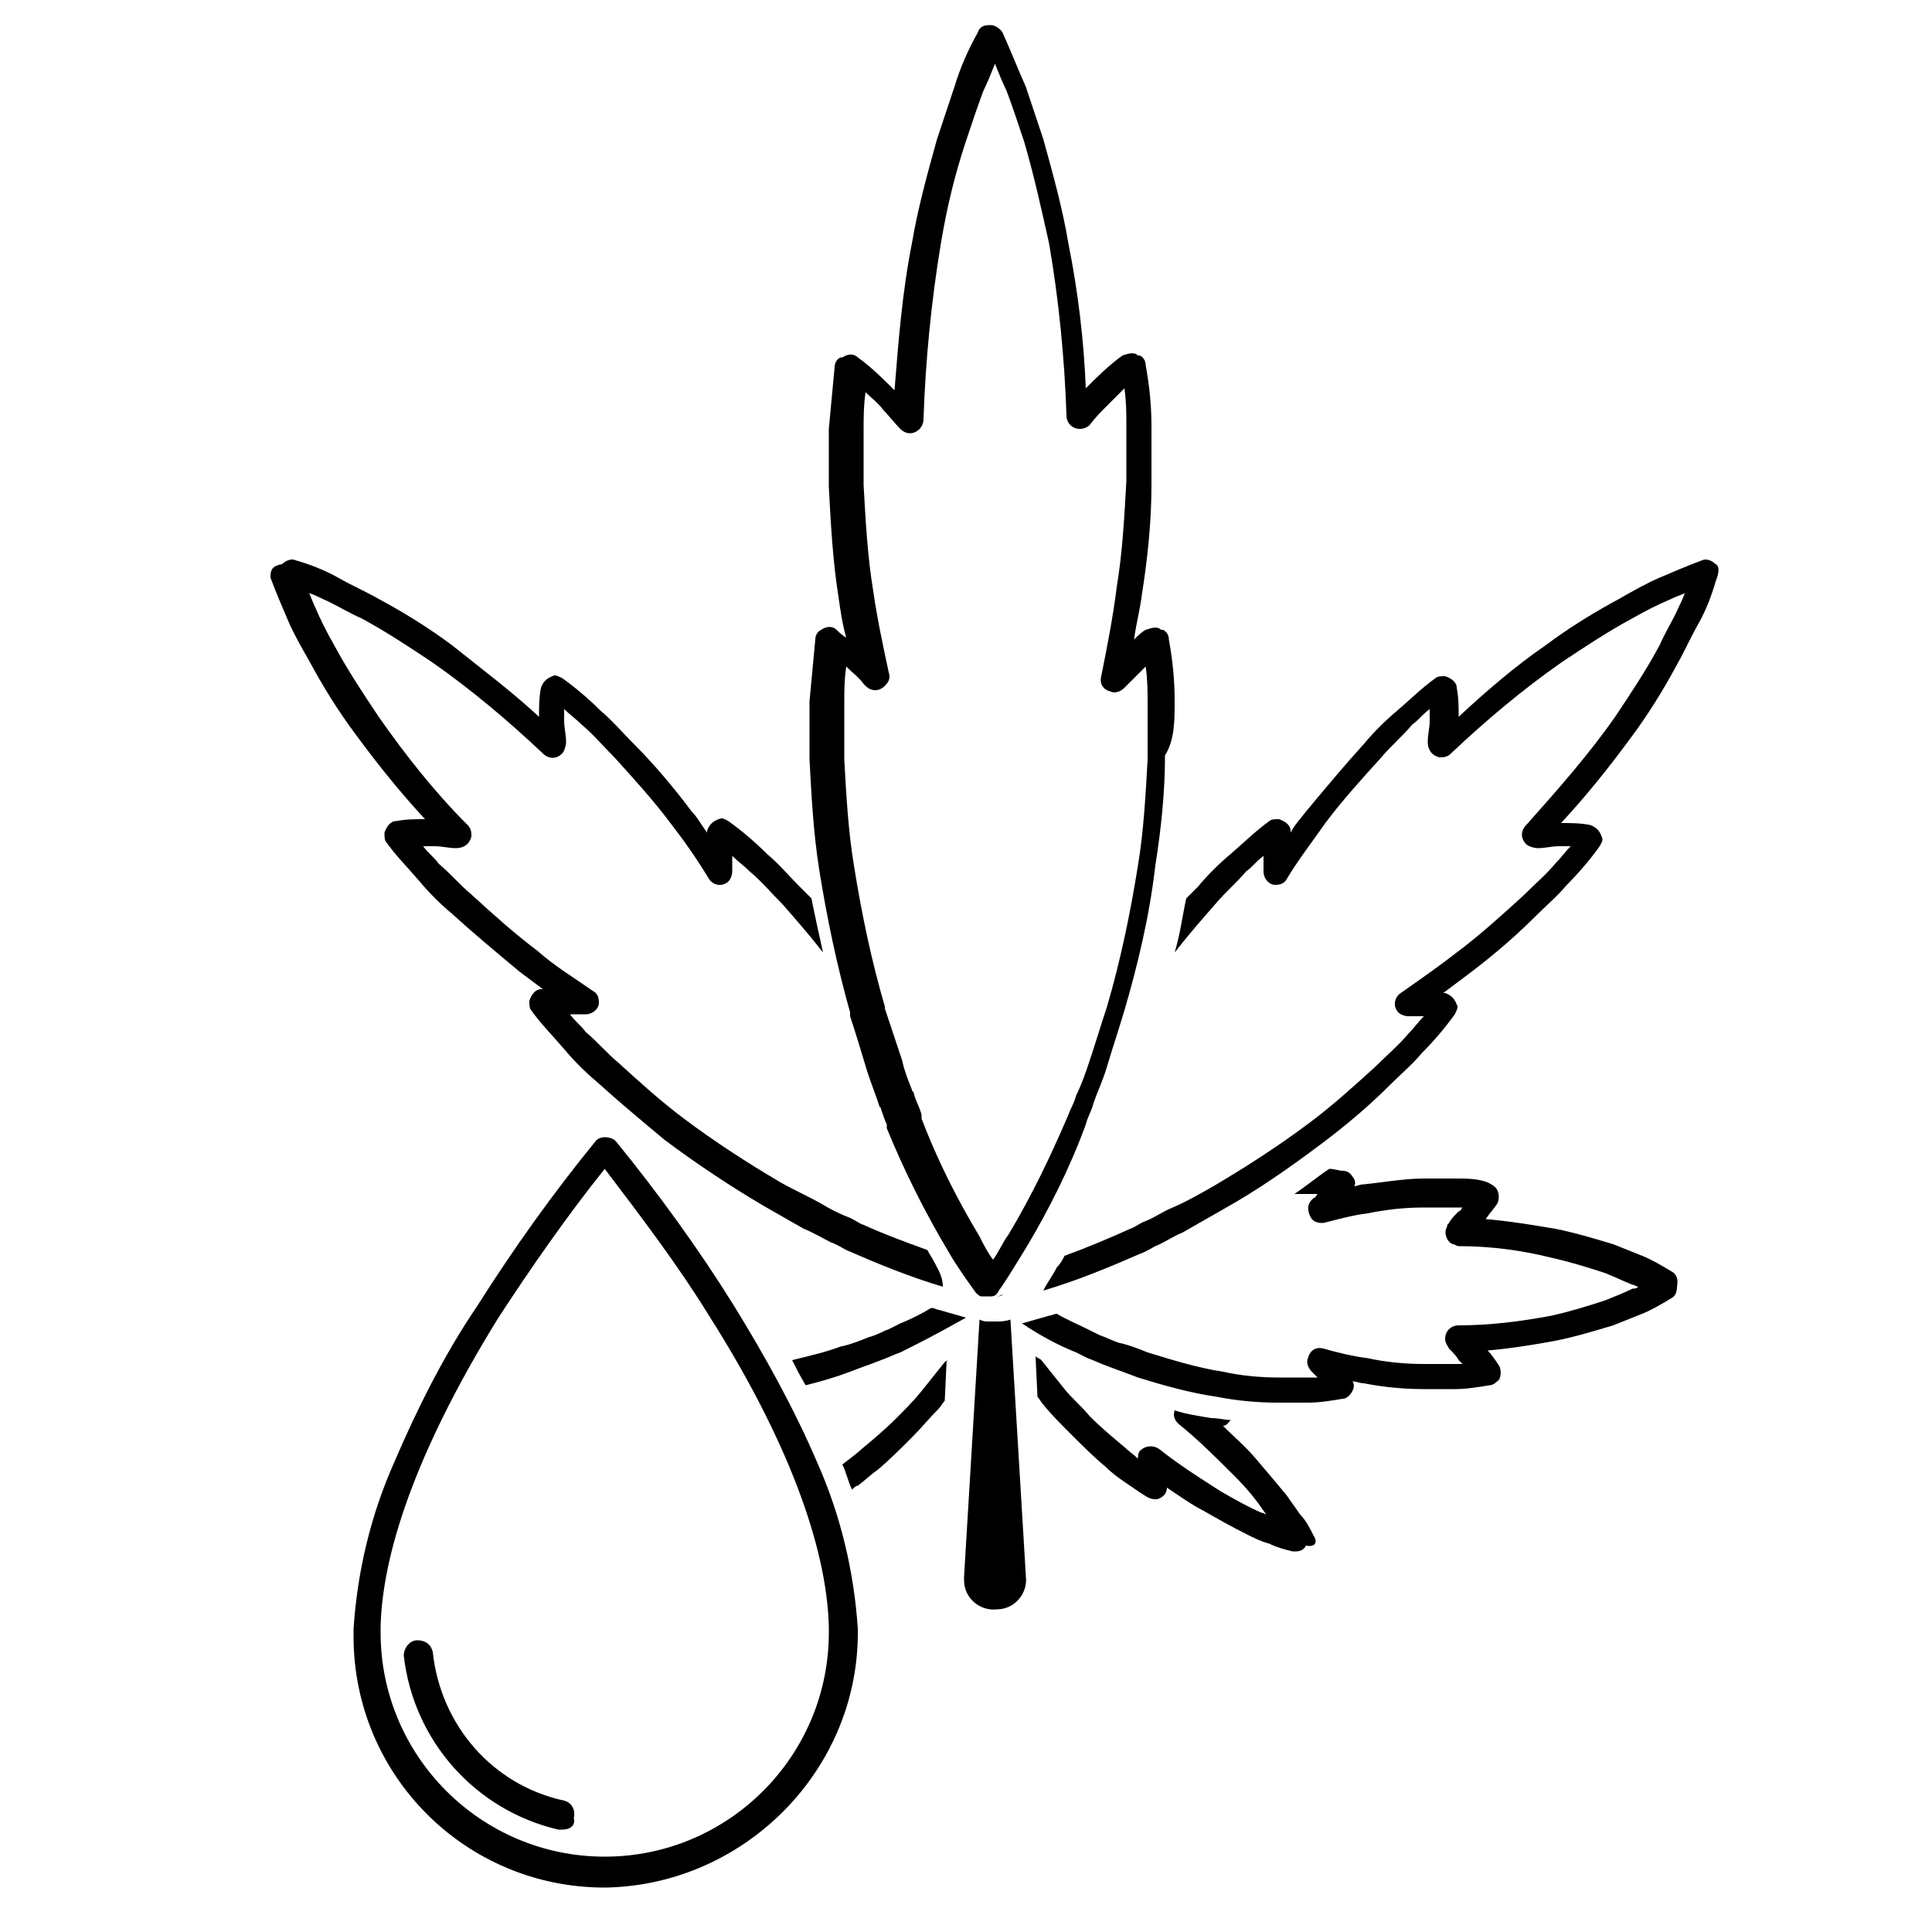 <svg xmlns="http://www.w3.org/2000/svg" xmlns:xlink="http://www.w3.org/1999/xlink" x="0px" y="0px" viewBox="0 0 100 100" style="enable-background:new 0 0 100 100;" xml:space="preserve"><style type="text/css">	.icon-box-0{fill:currentcolor;}</style><g>	<g>		<path class="icon-box-0" d="M51.2,68.5c-0.2,0-0.3-0.1-0.5-0.1l0,0C50.9,68.4,51,68.4,51.2,68.5"></path>		<path class="icon-box-0" d="M51.7,67.1L51.7,67.1L51.7,67.1c-0.1,0-0.1,0-0.1,0h0c0,0,0,0,0,0c0.1,0,0.2,0,0.3-0.1   L51.7,67.1 M51.4,67.1l-0.2,0h0C51.2,67.1,51.3,67.1,51.4,67.1C51.3,67.1,51.3,67.1,51.4,67.1C51.4,67.1,51.4,67.1,51.4,67.1   C51.4,67.1,51.4,67.1,51.4,67.1l0.1,0c0,0,0,0,0,0C51.5,67.1,51.4,67.1,51.4,67.1"></path>		<path class="icon-box-0" d="M60.8,36.3L60.8,36.3c0-1.1-0.1-2.1-0.3-3.2c0-0.2-0.1-0.4-0.3-0.5l-0.1,0   c-0.2-0.2-0.5-0.1-0.8,0c-0.2,0.1-0.4,0.3-0.6,0.5c0.1-0.8,0.3-1.5,0.4-2.3c0.3-1.9,0.5-3.8,0.5-5.7c0-1,0-2,0-3   c0-1.1-0.1-2.1-0.3-3.2c0-0.2-0.1-0.4-0.3-0.5l-0.1,0c-0.2-0.2-0.5-0.1-0.8,0c-0.7,0.5-1.3,1.1-1.9,1.7c-0.1-2.5-0.4-5-0.9-7.5   c-0.3-1.8-0.8-3.6-1.3-5.4c-0.3-0.9-0.6-1.8-0.9-2.7c-0.4-0.9-0.8-1.9-1.2-2.8c-0.1-0.2-0.4-0.4-0.6-0.4h-0.1   c-0.3,0-0.5,0.1-0.6,0.4c-0.5,0.9-0.9,1.8-1.2,2.8c-0.3,0.9-0.6,1.8-0.9,2.7c-0.5,1.8-1,3.6-1.3,5.4c-0.5,2.5-0.7,5.1-0.9,7.6   c-0.6-0.6-1.2-1.2-1.9-1.7c-0.2-0.2-0.5-0.2-0.8,0l-0.1,0c-0.2,0.1-0.3,0.3-0.3,0.5c-0.1,1.1-0.2,2.1-0.3,3.2c0,1,0,2,0,3   c0.1,1.9,0.2,3.8,0.5,5.7c0.1,0.7,0.2,1.4,0.4,2.1c-0.2-0.1-0.4-0.3-0.5-0.4c-0.2-0.2-0.5-0.2-0.8,0l0,0c-0.2,0.1-0.3,0.3-0.3,0.5   c-0.1,1.1-0.2,2.1-0.3,3.2c0,1,0,2,0,3c0.1,1.9,0.2,3.8,0.5,5.7c0.4,2.5,0.9,4.9,1.6,7.4c0,0.1,0,0.1,0,0.2l0,0   c0.3,0.9,0.6,1.9,0.9,2.9c0.2,0.6,0.4,1.1,0.6,1.7c0,0.1,0.1,0.1,0.1,0.2c0.1,0.3,0.2,0.6,0.3,0.8c0,0.1,0,0.1,0,0.2   c0.9,2.2,2,4.4,3.2,6.4c0.4,0.7,0.9,1.4,1.4,2.1c0.1,0.1,0.2,0.2,0.3,0.2c0,0,0.1,0,0.1,0c0,0,0,0,0,0c0,0,0,0,0.1,0   c0,0,0,0,0.1,0h0c0,0,0,0,0,0c0,0,0,0,0,0h0c0,0,0,0,0.1,0c0,0,0.1,0,0.1,0c0.2,0,0.3-0.1,0.4-0.3c0.5-0.7,0.9-1.4,1.4-2.2   c1.2-2,2.3-4.2,3.1-6.4c0.1-0.4,0.3-0.7,0.4-1.1c0.2-0.6,0.5-1.2,0.7-1.9c0.3-1,0.6-1.9,0.9-2.9c0.7-2.4,1.3-4.9,1.6-7.5   c0.3-1.9,0.5-3.8,0.5-5.7C60.8,38.3,60.8,37.3,60.8,36.3 M59.4,39.3c-0.1,1.8-0.2,3.7-0.5,5.5c-0.4,2.5-0.9,4.9-1.6,7.3   c-0.3,0.9-0.6,1.9-0.9,2.8c-0.2,0.6-0.4,1.2-0.7,1.8c-0.1,0.4-0.3,0.7-0.4,1c-0.9,2.1-1.9,4.2-3.1,6.2c-0.3,0.4-0.5,0.9-0.8,1.3   c-0.3-0.4-0.5-0.8-0.7-1.2c-1.2-2-2.2-4-3-6.1c0-0.1,0-0.1,0-0.2l0,0c-0.1-0.4-0.3-0.7-0.4-1.1c0-0.1-0.1-0.1-0.1-0.2   c-0.2-0.5-0.4-1-0.5-1.5c-0.3-0.9-0.6-1.8-0.9-2.7c0,0,0-0.1,0-0.1c0,0,0,0,0,0c-0.7-2.4-1.2-4.8-1.6-7.3   c-0.3-1.8-0.4-3.7-0.5-5.5c0-1,0-1.9,0-2.9c0-0.6,0-1.2,0.1-1.9c0.3,0.3,0.7,0.6,0.9,0.9c0,0,0.1,0.1,0.1,0.1c0.3,0.3,0.7,0.3,1,0   c0.2-0.2,0.3-0.4,0.2-0.7c-0.3-1.4-0.6-2.8-0.8-4.2c-0.3-1.8-0.4-3.7-0.5-5.5c0-1,0-1.9,0-2.9c0-0.6,0-1.2,0.1-1.9   c0.3,0.3,0.7,0.6,0.9,0.9c0.3,0.3,0.6,0.7,0.9,1l0,0l0,0l0,0c0.3,0.3,0.7,0.3,1,0c0.1-0.1,0.2-0.3,0.2-0.5c0.1-3,0.4-6.1,0.9-9.1   c0.3-1.8,0.7-3.5,1.3-5.3c0.3-0.9,0.6-1.8,0.9-2.6c0.2-0.4,0.4-0.9,0.6-1.4c0.2,0.5,0.4,1,0.6,1.4c0.3,0.8,0.6,1.7,0.9,2.6   c0.5,1.7,0.9,3.5,1.3,5.3c0.5,2.9,0.8,5.9,0.9,8.9c0,0.4,0.3,0.7,0.7,0.7c0.2,0,0.4-0.1,0.5-0.2l0,0c0.3-0.4,0.6-0.7,0.9-1   c0.3-0.3,0.6-0.6,0.9-0.9c0.1,0.7,0.1,1.3,0.1,1.9c0,1,0,1.9,0,2.9c-0.1,1.8-0.2,3.7-0.5,5.5C57.6,32,57.3,33.5,57,35   c-0.1,0.4,0.1,0.7,0.5,0.8c0.2,0.1,0.5,0,0.7-0.2c0.1-0.1,0.1-0.1,0.2-0.2c0.3-0.3,0.6-0.6,0.9-0.9c0.1,0.7,0.1,1.3,0.1,1.9   C59.4,37.3,59.4,38.3,59.4,39.3"></path>		<path class="icon-box-0" d="M51.4,67.1l-0.2,0h0C51.2,67.1,51.3,67.1,51.4,67.1C51.3,67.1,51.3,67.1,51.4,67.1   C51.4,67.1,51.4,67.1,51.4,67.1C51.4,67.1,51.5,67.1,51.4,67.1l0.1,0c0,0,0,0,0,0C51.5,67.1,51.4,67.1,51.4,67.1 M88.8,29.2   L88.8,29.2c-0.2-0.2-0.5-0.3-0.7-0.2c-0.8,0.3-1.5,0.6-2.2,0.9c-0.7,0.3-1.4,0.7-2.1,1.1c-1.3,0.7-2.6,1.5-3.8,2.4   c-1.6,1.1-3.1,2.4-4.5,3.7c0-0.5,0-1-0.1-1.5c0-0.3-0.3-0.5-0.6-0.6l0,0c-0.2,0-0.4,0-0.5,0.1c-0.7,0.5-1.3,1.1-2,1.7   c-0.6,0.5-1.2,1.1-1.7,1.7c-1,1.1-2,2.3-3,3.5c-0.3,0.4-0.6,0.7-0.8,1.1l0-0.1c0-0.3-0.3-0.5-0.6-0.6l0,0c-0.2,0-0.4,0-0.5,0.1   c-0.7,0.5-1.3,1.1-2,1.7c-0.6,0.5-1.2,1.1-1.7,1.7c-0.2,0.2-0.4,0.4-0.6,0.6c-0.2,0.9-0.3,1.8-0.6,2.8c0.7-0.9,1.4-1.7,2.1-2.5   c0.5-0.6,1.1-1.1,1.6-1.7c0.3-0.2,0.5-0.5,0.9-0.8c0,0.2,0,0.4,0,0.6c0,0.1,0,0.1,0,0.2c0,0.4,0.3,0.7,0.6,0.7   c0.3,0,0.5-0.1,0.6-0.3c0.6-1,1.3-1.9,2-2.9c0.9-1.2,1.9-2.3,2.9-3.4c0.5-0.6,1.1-1.1,1.6-1.7c0.3-0.2,0.5-0.5,0.9-0.8   c0,0.2,0,0.4,0,0.6c0,0.4-0.1,0.7-0.1,1.1c0,0.4,0.2,0.7,0.6,0.8c0.2,0,0.4,0,0.6-0.2c1.8-1.7,3.7-3.3,5.7-4.7   c1.2-0.8,2.4-1.6,3.7-2.3c0.7-0.4,1.3-0.7,2-1c0.2-0.1,0.5-0.2,0.7-0.3c-0.1,0.3-0.2,0.5-0.3,0.7c-0.3,0.7-0.7,1.3-1,2   c-0.7,1.3-1.5,2.5-2.3,3.7c-1.4,2-3,3.8-4.6,5.6c-0.3,0.3-0.3,0.7,0,1c0.1,0.1,0.4,0.2,0.6,0.2c0.4,0,0.7-0.1,1.1-0.1   c0.2,0,0.4,0,0.6,0c-0.3,0.3-0.5,0.6-0.8,0.9c-0.5,0.6-1.1,1.1-1.7,1.7c-1.1,1-2.2,2-3.4,2.9c-0.9,0.7-1.9,1.4-2.9,2.1   c-0.3,0.2-0.4,0.6-0.2,0.9c0.1,0.2,0.4,0.3,0.6,0.3l0.2,0c0.2,0,0.4,0,0.6,0c-0.3,0.3-0.5,0.6-0.8,0.9c-0.5,0.6-1.1,1.1-1.7,1.7   c-1.1,1-2.2,2-3.4,2.9c-1.6,1.2-3.3,2.3-5,3.3c-0.7,0.4-1.4,0.8-2.1,1.1c-0.5,0.2-0.9,0.5-1.4,0.7c-0.3,0.1-0.5,0.3-0.8,0.4   c-1.1,0.5-2.3,1-3.4,1.4c-0.1,0.2-0.2,0.4-0.4,0.6c-0.2,0.4-0.5,0.8-0.7,1.2c1.7-0.5,3.4-1.2,5-1.9c0.3-0.1,0.6-0.3,0.8-0.4   c0.5-0.2,0.9-0.5,1.4-0.7c0.7-0.4,1.4-0.8,2.1-1.2c1.8-1,3.5-2.2,5.1-3.4c1.2-0.9,2.4-1.9,3.5-3c0.6-0.6,1.2-1.1,1.7-1.7   c0.6-0.6,1.2-1.3,1.7-2c0.1-0.2,0.2-0.4,0.1-0.5l0,0c-0.1-0.3-0.3-0.5-0.6-0.6l-0.1,0c0.4-0.3,0.8-0.6,1.2-0.9   c1.2-0.9,2.4-1.9,3.5-3c0.6-0.6,1.2-1.1,1.7-1.7c0.6-0.6,1.2-1.3,1.7-2c0.1-0.2,0.2-0.3,0.1-0.5l0,0c-0.1-0.3-0.3-0.5-0.6-0.6   c-0.5-0.1-1-0.1-1.5-0.1c1.3-1.4,2.5-2.9,3.6-4.4c0.9-1.2,1.7-2.5,2.4-3.8c0.4-0.7,0.7-1.4,1.1-2.1c0.4-0.7,0.7-1.5,0.9-2.2   C89,29.6,89,29.3,88.8,29.2"></path>		<path class="icon-box-0" d="M86.5,65.8c-0.5-0.3-1-0.6-1.5-0.8h0c-0.5-0.2-1-0.4-1.5-0.6c-1-0.3-2-0.6-3-0.8   c-1.2-0.2-2.4-0.4-3.6-0.5c0.2-0.3,0.4-0.5,0.6-0.8c0.1-0.2,0.1-0.5,0-0.7l0,0c-0.1-0.2-0.3-0.3-0.5-0.4C76.5,61,75.9,61,75.3,61   c-0.5,0-1.1,0-1.6,0c-1,0-2.1,0.2-3.1,0.3c-0.2,0-0.4,0.1-0.5,0.1c0.1-0.2,0-0.4-0.1-0.5l0,0c-0.1-0.2-0.3-0.3-0.5-0.3   c-0.2,0-0.4-0.1-0.7-0.1c-0.6,0.4-1.2,0.9-1.8,1.3c0.2,0,0.4,0,0.7,0c0.1,0,0.3,0,0.5,0c-0.1,0.1-0.1,0.2-0.2,0.2   c0,0-0.1,0.1-0.1,0.1c-0.3,0.3-0.2,0.7,0,1c0.2,0.2,0.4,0.2,0.6,0.2c0.8-0.2,1.5-0.4,2.3-0.5c1-0.2,1.9-0.3,2.9-0.3   c0.5,0,1,0,1.5,0c0.1,0,0.3,0,0.5,0c-0.1,0.1-0.1,0.2-0.2,0.2c-0.2,0.2-0.4,0.4-0.5,0.6c-0.1,0.1-0.1,0.1-0.1,0.2   c-0.2,0.3,0,0.8,0.3,0.9c0.1,0,0.2,0.1,0.3,0.1c1.6,0,3.2,0.2,4.8,0.6c0.9,0.2,1.9,0.5,2.8,0.8c0.5,0.2,0.9,0.4,1.4,0.6   c0.1,0,0.2,0.1,0.3,0.1c-0.1,0.1-0.2,0.1-0.3,0.1c-0.4,0.2-0.9,0.4-1.4,0.6c-0.9,0.3-1.9,0.6-2.8,0.8c-1.6,0.3-3.2,0.5-4.8,0.5   c-0.4,0-0.7,0.3-0.7,0.7c0,0.2,0.1,0.3,0.2,0.5l0,0c0.2,0.2,0.4,0.4,0.5,0.6c0.1,0.1,0.1,0.1,0.2,0.2c-0.2,0-0.3,0-0.5,0   c-0.5,0-1,0-1.5,0c-1,0-2-0.1-2.9-0.3c-0.8-0.1-1.6-0.3-2.3-0.5c-0.4-0.1-0.7,0.1-0.8,0.5c-0.1,0.2,0,0.5,0.2,0.7   c0,0,0.1,0.1,0.1,0.1c0.1,0.1,0.1,0.1,0.2,0.2c-0.2,0-0.3,0-0.5,0c-0.5,0-1,0-1.5,0c-1,0-2-0.1-2.9-0.3c-1.3-0.2-2.6-0.6-3.9-1   c-0.5-0.2-1-0.4-1.5-0.5c-0.3-0.1-0.7-0.3-1-0.4c-0.2-0.1-0.4-0.2-0.6-0.3c-0.6-0.3-1.1-0.5-1.6-0.8c-0.1,0-0.3,0.1-0.4,0.1   l-1.4,0.4c0.9,0.6,1.8,1.1,2.8,1.5c0.2,0.1,0.4,0.2,0.6,0.3c0.3,0.1,0.7,0.3,1,0.4c0.5,0.2,1.1,0.4,1.6,0.6c1.3,0.4,2.7,0.8,4.1,1   c1,0.2,2.1,0.3,3.1,0.3c0.3,0,0.6,0,0.9,0c0.3,0,0.5,0,0.7,0c0.6,0,1.2-0.1,1.8-0.2c0.2,0,0.4-0.2,0.5-0.4l0,0   c0.1-0.2,0.1-0.4,0-0.5c0.2,0,0.4,0.1,0.6,0.1c1,0.2,2.1,0.3,3.1,0.3c0.5,0,1.1,0,1.6,0c0.6,0,1.2-0.1,1.8-0.2   c0.2,0,0.4-0.2,0.5-0.3l0,0c0.1-0.2,0.1-0.5,0-0.7c-0.2-0.3-0.4-0.6-0.6-0.8c1.2-0.1,2.4-0.3,3.5-0.5c1-0.2,2-0.5,3-0.8   c0.5-0.2,1-0.4,1.5-0.6c0.5-0.2,1-0.5,1.5-0.8c0.2-0.1,0.3-0.3,0.3-0.6v0C86.9,66.1,86.7,65.9,86.5,65.8"></path>		<path class="icon-box-0" d="M68,79.5c-0.2-0.4-0.4-0.8-0.7-1.1l0,0c-0.2-0.3-0.5-0.7-0.7-1c-0.5-0.6-1-1.2-1.6-1.9   c-0.5-0.6-1.1-1.1-1.7-1.7c0.2,0,0.3-0.2,0.4-0.3c-0.3,0-0.6-0.1-1-0.1c-0.6-0.1-1.3-0.2-1.9-0.4c-0.1,0.3,0,0.5,0.2,0.7   c1,0.8,2,1.8,2.9,2.7c0.6,0.6,1.1,1.2,1.5,1.8c0.1,0.1,0.1,0.2,0.2,0.2c-0.1,0-0.2-0.1-0.3-0.1c-0.7-0.3-1.4-0.7-2.1-1.1   c-1.1-0.7-2.2-1.4-3.2-2.2c-0.3-0.2-0.7-0.2-1,0.1c-0.1,0.1-0.1,0.3-0.1,0.4c-0.2-0.2-0.5-0.4-0.7-0.6c-0.6-0.5-1.2-1-1.8-1.6   c-0.4-0.5-0.9-0.9-1.3-1.4c-0.4-0.5-0.8-1-1.2-1.5c-0.1-0.1-0.2-0.1-0.3-0.2l0.1,2.1c0.1,0.1,0.2,0.3,0.3,0.4   c0.4,0.5,0.9,1,1.4,1.5c0.6,0.6,1.2,1.2,1.8,1.7c0.3,0.3,0.7,0.6,1,0.8c0.3,0.2,0.7,0.5,1.2,0.8c0.2,0.1,0.3,0.1,0.5,0.1l0,0   c0.3-0.1,0.5-0.3,0.5-0.6c0.6,0.4,1.3,0.9,1.9,1.2c0.7,0.4,1.4,0.8,2.2,1.2c0.4,0.2,0.8,0.4,1.2,0.5c0.4,0.2,0.8,0.3,1.2,0.4   c0.1,0,0.1,0,0.2,0c0.2,0,0.4-0.1,0.5-0.3l0,0C68.1,80.1,68.2,79.8,68,79.5"></path>		<path class="icon-box-0" d="M48.9,70.5c-0.4,0.5-0.8,1-1.2,1.5c-0.4,0.5-0.9,1-1.3,1.4c-0.6,0.6-1.2,1.1-1.8,1.6   c-0.2,0.2-1,0.8-1,0.8c0.2,0.4,0.3,0.9,0.5,1.3c0.1-0.1,0.2-0.2,0.3-0.2c0.4-0.3,0.7-0.6,1-0.8c0.6-0.5,1.2-1.1,1.8-1.7   c0.5-0.5,0.9-1,1.4-1.5c0.1-0.1,0.2-0.3,0.3-0.4l0.1-2.1C49.1,70.4,49,70.4,48.9,70.5"></path>		<path class="icon-box-0" d="M51.7,67.1L51.7,67.1L51.7,67.1c-0.1,0-0.1,0-0.1,0h0c0,0,0,0,0,0c0.1,0,0.2,0,0.3-0.1   L51.7,67.1 M48.4,65.4c-0.1-0.2-0.3-0.5-0.4-0.7c-1.1-0.4-2.2-0.8-3.3-1.3c-0.3-0.1-0.5-0.3-0.8-0.4c-0.5-0.2-0.9-0.4-1.4-0.7   c-0.7-0.4-1.4-0.7-2.1-1.1c-1.7-1-3.4-2.1-5-3.3c-1.2-0.9-2.3-1.9-3.4-2.9c-0.6-0.5-1.1-1.1-1.7-1.6c-0.2-0.3-0.5-0.5-0.8-0.9   c0.2,0,0.4,0,0.6,0c0.1,0,0.1,0,0.2,0c0.4,0,0.7-0.3,0.7-0.6c0-0.3-0.1-0.5-0.3-0.6c-1-0.7-2-1.3-2.9-2.1   c-1.2-0.9-2.3-1.9-3.4-2.9c-0.6-0.5-1.1-1.1-1.7-1.6c-0.2-0.3-0.5-0.5-0.8-0.9c0.2,0,0.4,0,0.6,0c0.4,0,0.7,0.1,1.1,0.1   c0.4,0,0.7-0.2,0.8-0.6c0-0.2,0-0.4-0.2-0.6c-1.7-1.7-3.2-3.6-4.6-5.6c-0.8-1.2-1.6-2.4-2.3-3.7c-0.4-0.7-0.7-1.3-1-2   c-0.1-0.2-0.2-0.5-0.3-0.7c0.3,0.1,0.5,0.2,0.7,0.3c0.7,0.3,1.3,0.7,2,1c1.3,0.7,2.5,1.5,3.7,2.3c2,1.4,3.9,3,5.7,4.7   c0.3,0.3,0.7,0.3,1,0c0.1-0.1,0.2-0.4,0.2-0.6c0-0.4-0.1-0.7-0.1-1.1c0-0.2,0-0.4,0-0.6c0.3,0.3,0.6,0.5,0.9,0.8   c0.6,0.5,1.1,1.1,1.7,1.7c1,1.1,2,2.2,2.9,3.4c0.7,0.9,1.4,1.9,2,2.9c0.2,0.3,0.6,0.4,0.9,0.2c0.2-0.1,0.3-0.4,0.3-0.6   c0-0.1,0-0.1,0-0.2c0-0.2,0-0.4,0-0.6c0.3,0.3,0.6,0.5,0.9,0.8c0.6,0.5,1.1,1.1,1.7,1.7c0.7,0.8,1.4,1.6,2.1,2.5   c-0.2-0.9-0.4-1.8-0.6-2.8c-0.2-0.2-0.4-0.4-0.6-0.6c-0.6-0.6-1.1-1.2-1.7-1.7c-0.6-0.6-1.3-1.2-2-1.7c-0.2-0.1-0.3-0.2-0.5-0.1   l0,0c-0.3,0.1-0.5,0.3-0.6,0.6l0,0.1c-0.3-0.4-0.5-0.8-0.8-1.1c-0.9-1.2-1.9-2.4-3-3.5c-0.6-0.6-1.1-1.2-1.7-1.7   c-0.6-0.6-1.3-1.2-2-1.7c-0.2-0.1-0.4-0.2-0.5-0.1l0,0c-0.3,0.1-0.5,0.3-0.6,0.6c-0.1,0.5-0.1,1-0.1,1.5c-1.4-1.3-3-2.5-4.5-3.7   c-1.2-0.9-2.5-1.7-3.8-2.4c-0.7-0.4-1.4-0.7-2.1-1.1c-0.7-0.4-1.5-0.7-2.2-0.9c-0.2-0.1-0.5,0-0.7,0.2l0,0   C14,29.3,14,29.6,14,29.9c0.3,0.8,0.6,1.5,0.9,2.2c0.3,0.7,0.7,1.4,1.1,2.1c0.7,1.3,1.5,2.6,2.4,3.8c1.1,1.5,2.3,3,3.6,4.4   c-0.5,0-1,0-1.5,0.1c-0.3,0-0.5,0.3-0.6,0.6l0,0c0,0.2,0,0.4,0.1,0.5c0.5,0.7,1.1,1.3,1.7,2c0.5,0.6,1.1,1.2,1.7,1.7   c1.1,1,2.3,2,3.5,3c0.4,0.3,0.8,0.6,1.2,0.9l-0.1,0c-0.3,0-0.5,0.3-0.6,0.6l0,0c0,0.2,0,0.4,0.1,0.5c0.5,0.7,1.1,1.3,1.7,2   c0.5,0.6,1.1,1.2,1.7,1.7c1.1,1,2.3,2,3.5,3c1.6,1.2,3.4,2.4,5.1,3.4c0.7,0.4,1.4,0.8,2.1,1.2c0.5,0.2,1,0.5,1.4,0.7   c0.3,0.1,0.6,0.3,0.8,0.4c1.6,0.7,3.3,1.4,5,1.9C48.8,66.1,48.6,65.8,48.4,65.4"></path>		<path class="icon-box-0" d="M48.6,67.8c-0.1,0-0.2-0.1-0.4-0.1c-0.5,0.3-1.1,0.6-1.6,0.8c-0.2,0.1-0.4,0.2-0.6,0.3   c-0.3,0.1-0.6,0.3-1,0.4c-0.5,0.2-1,0.4-1.5,0.5c-0.8,0.3-1.7,0.5-2.5,0.7c0.2,0.4,0.4,0.8,0.7,1.3c0.8-0.2,1.5-0.4,2.3-0.7   c0.5-0.2,1.1-0.4,1.6-0.6c0.3-0.1,0.7-0.3,1-0.4c0.2-0.1,0.4-0.2,0.6-0.3c1-0.5,1.9-1,2.8-1.5L48.6,67.8z"></path>		<path class="icon-box-0" d="M51.6,83.3c-0.9,0.1-1.7-0.6-1.7-1.5c0,0,0,0,0,0c0-0.1,0-0.1,0-0.2l0.8-13.3l0,0   c0.2,0.1,0.3,0.1,0.5,0.1c0,0,0.1,0,0.1,0c0,0,0.1,0,0.1,0h0.1c0.3,0,0.5,0,0.8-0.1l0.8,13.3C53.2,82.5,52.5,83.3,51.6,83.3   C51.6,83.3,51.6,83.3,51.6,83.3"></path>		<path class="icon-box-0" d="M31.3,97.7c-7.2,0-13-5.8-13-13c0-0.1,0-0.3,0-0.4c0.2-3,0.9-5.9,2.1-8.6   c1.2-2.8,2.6-5.6,4.3-8.1c1.9-3,3.9-5.8,6.1-8.5c0.2-0.3,0.7-0.3,1-0.1c0,0,0.1,0.1,0.1,0.1c2.2,2.7,4.3,5.6,6.1,8.5   c1.6,2.6,3.1,5.3,4.3,8.1c1.2,2.7,1.9,5.6,2.1,8.6c0,0.2,0,0.3,0,0.4C44.3,91.8,38.4,97.6,31.3,97.7 M31.3,60.5   c-2,2.5-3.8,5.1-5.5,7.7c-3.9,6.3-6,11.8-6.1,16c0,0,0,0,0,0c0,0.1,0,0.2,0,0.3c0,6.4,5.2,11.6,11.6,11.6   c6.4,0,11.6-5.2,11.6-11.6c0,0,0,0,0,0c0-0.1,0-0.2,0-0.3c0,0,0,0,0,0c-0.1-4.2-2.2-9.8-6.2-16.1C35.1,65.5,33.2,63,31.3,60.5"></path>		<path class="icon-box-0" d="M29.1,94.7c-0.1,0-0.1,0-0.2,0c-4.3-1-7.5-4.6-8-9c0-0.4,0.3-0.8,0.7-0.8   c0.4,0,0.7,0.2,0.8,0.6c0.4,3.8,3.1,6.9,6.8,7.7c0.4,0.1,0.6,0.5,0.5,0.9C29.8,94.5,29.5,94.7,29.1,94.7"></path>	</g></g></svg>